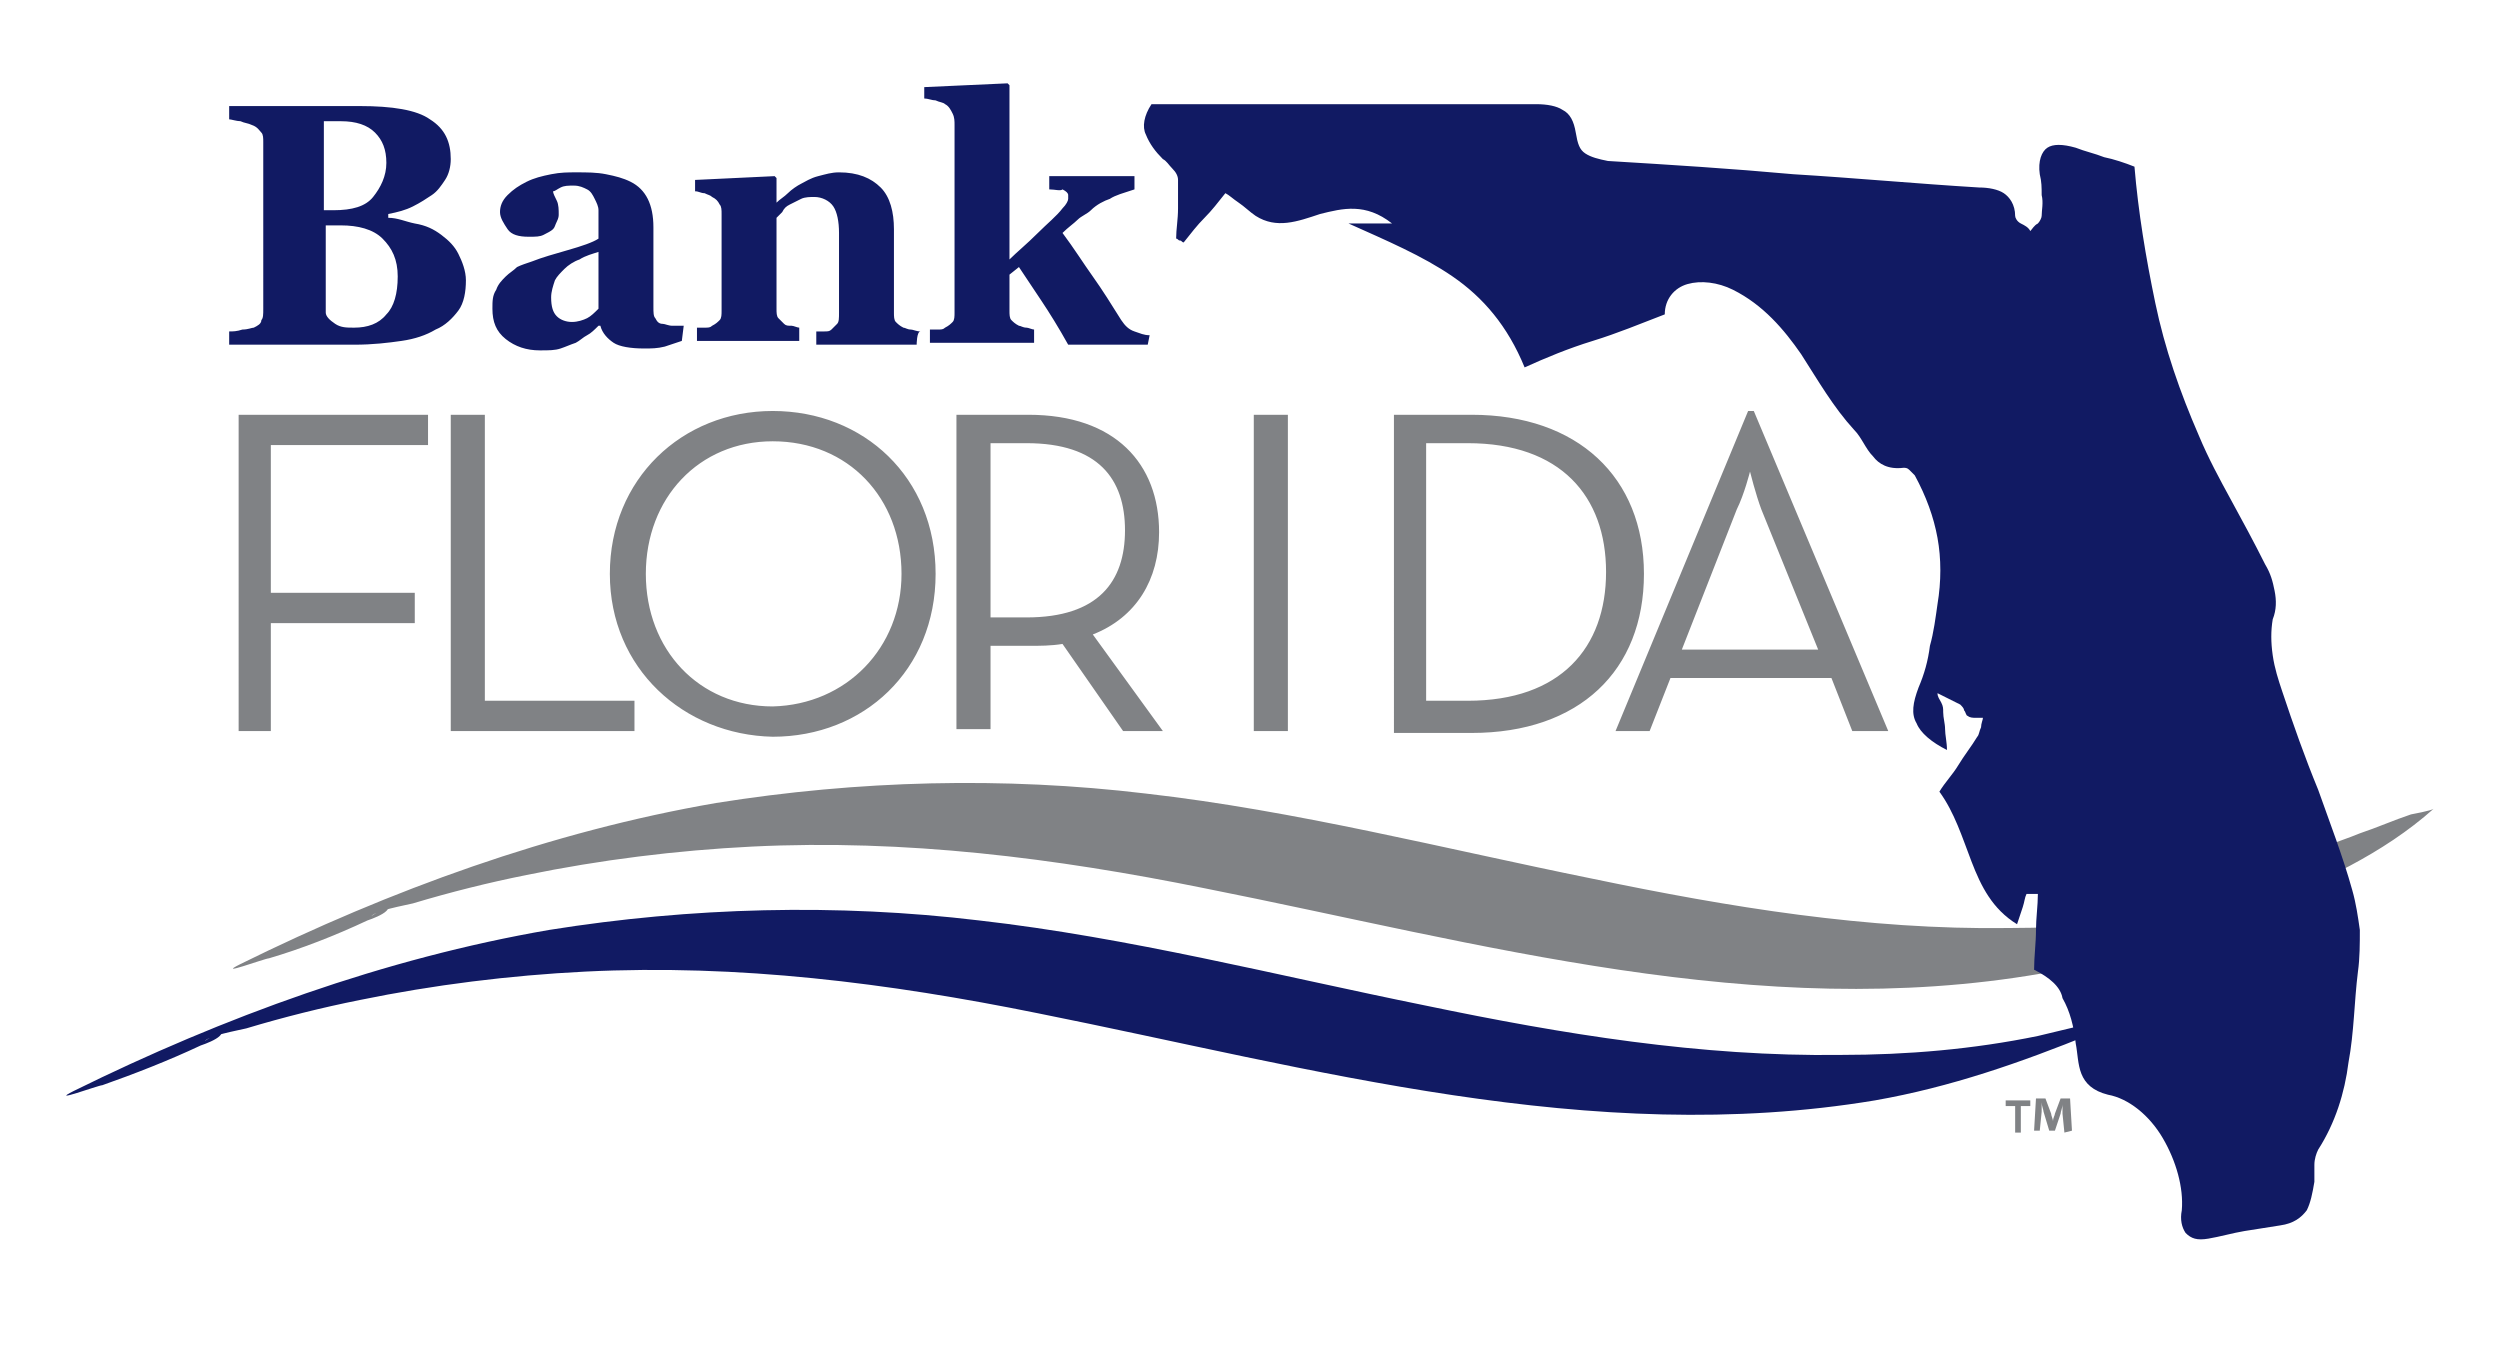 <svg version="1.1" id="Layer_1" xmlns="http://www.w3.org/2000/svg" x="0" y="0" viewBox="0 0 132 71" xml:space="preserve"><style>.st0{fill:#808285}.st1{fill:#111a63}</style><path class="st0" d="M19.4 48.6c.3-.1.8-.3 1-.5.4-.4-.8.2-.8.3.1-.3 1.8-.6 2.2-.7 2-.6 4-1.1 6-1.5 3.9-.8 7.9-1.3 11.9-1.5 8.1-.4 16 .6 23.9 2.2 14.6 2.9 29.2 7.1 44.2 4.5 4-.7 7.7-2 11.4-3.5 3.3-1.3 6.6-2.8 9.3-5.2-.1.1-1.2.3-1.2.3-.9.3-1.8.7-2.7 1-1.2.5-2.8.9-3.7 1.7-1.1.9-2.2 1.6-3.4 2.4-1.6 1 2.9-1.1 2.7-1.1-.4 0-.9.3-1.3.4-.8.2-1.7.4-2.5.6-3.4.7-6.9 1-10.4 1-7.4.1-14.7-1.1-21.9-2.6-7.9-1.6-15.7-3.6-23.6-4.5-7.5-.9-15.2-.7-22.7.5-8.7 1.5-17.2 4.6-25.1 8.5-1.4.7 1.3-.3 1.5-.3 1.7-.5 3.5-1.2 5.2-2"/><path class="st1" d="M10.6 55.2c.3-.1.8-.3 1-.5.4-.4-.8.2-.8.3.1-.3 1.8-.6 2.2-.7 2-.6 4-1.1 6-1.5 3.9-.8 7.9-1.3 11.9-1.5 8.1-.4 16 .6 23.9 2.2C69.3 56.4 84 60.6 99 58.1c4-.7 7.7-2 11.4-3.5 3.3-1.3 6.6-2.8 9.3-5.2-.1.1-1.2.3-1.2.3-.9.3-1.8.7-2.7 1-1.2.5-2.8.9-3.7 1.7-1.1.9-2.2 1.6-3.4 2.4-1.6 1 2.9-1.1 2.7-1.1-.4 0-.9.3-1.3.4-.8.2-1.7.4-2.5.6-3.4.7-6.9 1-10.4 1-7.4.1-14.7-1.1-21.9-2.6-7.9-1.6-15.7-3.6-23.6-4.5-7.5-.9-15.2-.7-22.7.5-8.7 1.5-17.2 4.6-25.1 8.5-1.4.7 1.3-.3 1.5-.3 1.7-.6 3.5-1.3 5.2-2.1"/><path class="st0" d="M12.6 21.9h10v1.6h-8.3v7.8h7.6v1.6h-7.6v5.7h-1.7zm11.2 0h1.8V37h7.9v1.6h-9.7zm8.4 8.4c0-5 3.8-8.6 8.6-8.6s8.6 3.5 8.6 8.6-3.8 8.6-8.6 8.6c-4.7-.1-8.6-3.6-8.6-8.6m15.4 0c0-4-2.8-7-6.8-7-3.9 0-6.7 3-6.7 7s2.8 7 6.7 7c3.9-.1 6.8-3.1 6.8-7m13.8 8.3h-2.1L56.1 34c-.6.1-1.2.1-1.8.1h-2v4.4h-1.8V21.9h3.8c4.6 0 6.9 2.6 6.9 6.2 0 2.5-1.2 4.5-3.5 5.4l3.7 5.1zm-7.2-6c3.8 0 5.2-1.9 5.2-4.6s-1.4-4.6-5.2-4.6h-1.9v9.2h1.9zm12-10.7H68v16.7h-1.8zm7.4 0h4.1c5.6 0 9.1 3.3 9.1 8.4s-3.4 8.4-9.1 8.4h-4.1V21.9zM77.5 37c4.9 0 7.3-2.8 7.3-6.8s-2.4-6.8-7.3-6.8h-2.2V37h2.2zm14.8-15.3h.3l7.1 16.9h-1.9l-1.1-2.8h-8.5l-1.1 2.8h-1.8l7-16.9zM96 34.3l-3-7.4c-.3-.8-.6-2-.6-2s-.3 1.2-.7 2l-2.9 7.4H96z"/><path class="st1" d="M107.4 51.2c0-.7.1-1.4.1-2.1 0-.6.1-1.3.1-1.9h-.6c-.1.2-.1.4-.2.7l-.3.9c-1.3-.8-1.9-2-2.4-3.3s-.9-2.6-1.7-3.7c.3-.5.7-.9 1-1.4s.7-1 1-1.5c.1-.1.1-.3.2-.5 0-.2.1-.4.1-.5h-.4c-.1 0-.3 0-.4-.1-.1 0-.1-.2-.2-.3 0-.1-.1-.2-.2-.3l-.6-.3-.6-.3c0 .2.1.3.2.5s.1.3.1.5c0 .3.1.6.1.9 0 .3.1.7.1 1.1-.8-.4-1.4-.9-1.6-1.4-.3-.5-.2-1.1.1-1.9.3-.7.5-1.4.6-2.2.2-.7.3-1.5.4-2.2.2-1.2.2-2.4 0-3.5s-.6-2.2-1.2-3.3l-.3-.3c-.1-.1-.2-.1-.3-.1-.8.1-1.3-.2-1.6-.6-.4-.4-.6-1-1-1.4-1.1-1.2-1.9-2.6-2.8-4-.9-1.3-2-2.6-3.6-3.4-.8-.4-1.7-.5-2.4-.3s-1.2.8-1.2 1.6c-1.3.5-2.5 1-3.8 1.4s-2.5.9-3.6 1.4c-.9-2.2-2.2-3.7-3.8-4.8-1.6-1.1-3.5-1.9-5.5-2.8h2.3c-1.4-1.1-2.6-.8-3.8-.5-1.2.4-2.3.8-3.4.1-.3-.2-.6-.5-.9-.7s-.5-.4-.7-.5c-.4.5-.7.9-1.1 1.3-.4.4-.7.8-1.1 1.3-.1 0-.1-.1-.2-.1s-.1-.1-.2-.1c0-.5.1-1 .1-1.6V9.5c0-.2-.1-.4-.3-.6-.2-.2-.3-.4-.5-.5-.4-.4-.7-.8-.9-1.3-.2-.4-.1-1 .3-1.6h20.3c.6 0 1.1.1 1.4.3.4.2.6.6.7 1.2s.2.9.5 1.1c.3.2.7.3 1.2.4 3.3.2 6.5.4 9.8.7 3.3.2 6.5.5 9.8.7.5 0 1 .1 1.3.3s.6.6.6 1.2c0 .1.1.3.3.4.2.1.4.2.5.4.1-.1.2-.3.4-.4.1-.1.2-.3.2-.4 0-.3.1-.7 0-1.1 0-.4 0-.7-.1-1.1-.1-.7.1-1.2.4-1.4.3-.2.8-.2 1.5 0 .5.2 1 .3 1.5.5.5.1 1.1.3 1.6.5.2 2.4.6 4.8 1.1 7.2s1.3 4.7 2.3 7c.5 1.2 1.1 2.3 1.7 3.4s1.2 2.2 1.8 3.4c.3.5.4.9.5 1.4s.1 1-.1 1.5c-.1.6-.1 1.2 0 1.9s.3 1.3.5 1.9c.6 1.8 1.2 3.5 1.9 5.2.6 1.7 1.3 3.5 1.8 5.3.2.7.3 1.4.4 2.1 0 .7 0 1.5-.1 2.2-.2 1.6-.2 3.2-.5 4.8-.2 1.6-.7 3.2-1.6 4.6-.1.2-.2.5-.2.8v.9c-.1.6-.2 1.1-.4 1.5-.3.4-.7.7-1.4.8-.6.1-1.3.2-1.9.3-.6.1-1.3.3-1.9.4s-.9 0-1.2-.3c-.2-.3-.3-.7-.2-1.2.1-1.2-.3-2.6-1-3.8s-1.8-2.1-2.9-2.3c-.8-.2-1.2-.6-1.4-1.1-.2-.5-.2-1.1-.3-1.6-.1-.9-.3-1.7-.7-2.4-.1-.6-.7-1.1-1.5-1.5M23.3 12.4c.4.3.7.6.9 1 .2.4.4.9.4 1.4 0 .6-.1 1.2-.4 1.6-.3.4-.7.8-1.2 1-.5.3-1.1.5-1.8.6-.7.1-1.5.2-2.5.2h-6.6v-.7c.2 0 .4 0 .7-.1.3 0 .5-.1.6-.1.2-.1.4-.2.4-.4.1-.1.1-.3.1-.6V7.5c0-.2 0-.4-.1-.5s-.2-.3-.5-.4c-.2-.1-.4-.1-.6-.2-.2 0-.5-.1-.6-.1v-.7H19c1.7 0 3 .2 3.7.7.8.5 1.1 1.2 1.1 2.1 0 .4-.1.8-.3 1.1s-.4.6-.7.8c-.3.2-.6.4-1 .6-.4.2-.8.3-1.3.4v.2c.5 0 .9.2 1.4.3.6.1 1 .3 1.4.6m-2.9-3.8c0-.7-.2-1.2-.6-1.6s-1-.6-1.8-.6h-.9v4.7h.5c1 0 1.7-.2 2.1-.7s.7-1.1.7-1.8m.6 6c0-.9-.3-1.5-.8-2s-1.3-.7-2.2-.7h-.8v4.6c0 .2.2.4.5.6s.6.2 1 .2c.7 0 1.3-.2 1.7-.7.4-.4.6-1.1.6-2M36 18l-.9.3c-.4.1-.7.1-1.1.1-.7 0-1.3-.1-1.6-.3-.3-.2-.6-.5-.7-.9h-.1c-.2.2-.4.4-.6.5s-.4.3-.6.4c-.3.1-.5.2-.8.3-.3.1-.6.1-1.1.1-.7 0-1.3-.2-1.8-.6s-.7-.9-.7-1.6c0-.4 0-.7.2-1 .1-.3.3-.5.5-.7s.4-.3.6-.5c.2-.1.5-.2.8-.3.5-.2 1.2-.4 1.9-.6.7-.2 1.3-.4 1.6-.6v-1.5c0-.2-.1-.4-.2-.6-.1-.2-.2-.4-.4-.5-.2-.1-.4-.2-.7-.2-.3 0-.5 0-.7.1s-.3.2-.4.2c0 .1.1.3.2.5s.1.5.1.7c0 .1 0 .2-.1.4s-.1.3-.2.4c-.1.1-.3.2-.5.3s-.4.1-.8.1c-.5 0-.9-.1-1.1-.4s-.4-.6-.4-.9c0-.3.1-.6.4-.9.3-.3.6-.5 1-.7s.8-.3 1.3-.4c.5-.1.9-.1 1.3-.1.6 0 1.1 0 1.6.1s.9.2 1.3.4.7.5.9.9.3.9.3 1.5v4.2c0 .3 0 .5.1.6.1.2.2.3.4.3.1 0 .3.1.5.1h.6l-.1.8zm-4.4-4.7c-.3.1-.7.2-1 .4-.3.1-.6.3-.8.5-.2.2-.4.4-.5.6-.1.3-.2.6-.2.9 0 .5.1.8.3 1 .2.2.5.3.8.3s.6-.1.8-.2c.2-.1.4-.3.6-.5v-3zm16.8 4.9h-5.3v-.7h.4c.2 0 .3 0 .4-.1l.3-.3c.1-.1.1-.3.1-.6v-4.2c0-.6-.1-1.1-.3-1.4-.2-.3-.6-.5-1-.5-.2 0-.5 0-.7.1l-.6.3c-.2.1-.3.2-.4.4l-.3.3v4.8c0 .2 0 .4.1.5l.3.3c.1.1.2.1.4.1.1 0 .3.1.4.1v.7h-5.4v-.7h.4c.2 0 .3 0 .4-.1.2-.1.3-.2.4-.3.1-.1.1-.3.1-.5v-5.1c0-.2 0-.4-.1-.5-.1-.2-.2-.3-.4-.4-.1-.1-.2-.1-.4-.2-.2 0-.3-.1-.5-.1v-.6l4.2-.2.1.1v1.3c.2-.2.4-.3.6-.5.2-.2.5-.4.7-.5s.5-.3.9-.4c.4-.1.7-.2 1.1-.2 1 0 1.7.3 2.2.8s.7 1.3.7 2.2v4.4c0 .2 0 .4.1.5s.2.2.4.3c.1 0 .2.1.4.1.1 0 .3.1.5.1-.2 0-.2.7-.2.7zm12.2 0h-4.2c-.5-.9-1-1.7-1.4-2.3l-1.2-1.8-.5.4v1.9c0 .2 0 .4.1.5s.2.2.4.3c.1 0 .2.1.4.1.1 0 .3.1.4.1v.7h-5.5v-.7h.4c.2 0 .3 0 .4-.1.2-.1.3-.2.4-.3.1-.1.1-.3.1-.5V6.6c0-.2 0-.4-.1-.6s-.2-.4-.4-.5c-.1-.1-.3-.1-.5-.2-.2 0-.4-.1-.6-.1v-.6l4.4-.2.1.1v9.2c.4-.4.9-.8 1.5-1.4.5-.5 1-.9 1.3-1.3.2-.2.3-.4.3-.5v-.2c0-.1-.1-.2-.3-.3-.1.1-.4 0-.7 0v-.7h4.5v.7c-.6.2-1 .3-1.3.5-.3.1-.7.3-1 .6-.2.2-.5.3-.7.5s-.5.4-.8.7c.6.8 1.1 1.6 1.6 2.3s1 1.5 1.5 2.3c.2.3.4.5.7.6s.5.2.8.2l-.1.5z"/><path class="st0" d="M107.2 58.1v.3h-.5v1.4h-.3v-1.4h-.5v-.3h1.3zm1.8 1.7l-.1-1v-.5c0 .2-.1.4-.1.5l-.3.9h-.3l-.3-1c0-.1-.1-.3-.1-.5v.5l-.1 1h-.3l.1-1.7h.5l.3.8c0 .1.1.3.1.4 0-.2.1-.3.1-.4l.3-.8h.5l.1 1.7-.4.1z"/></svg>